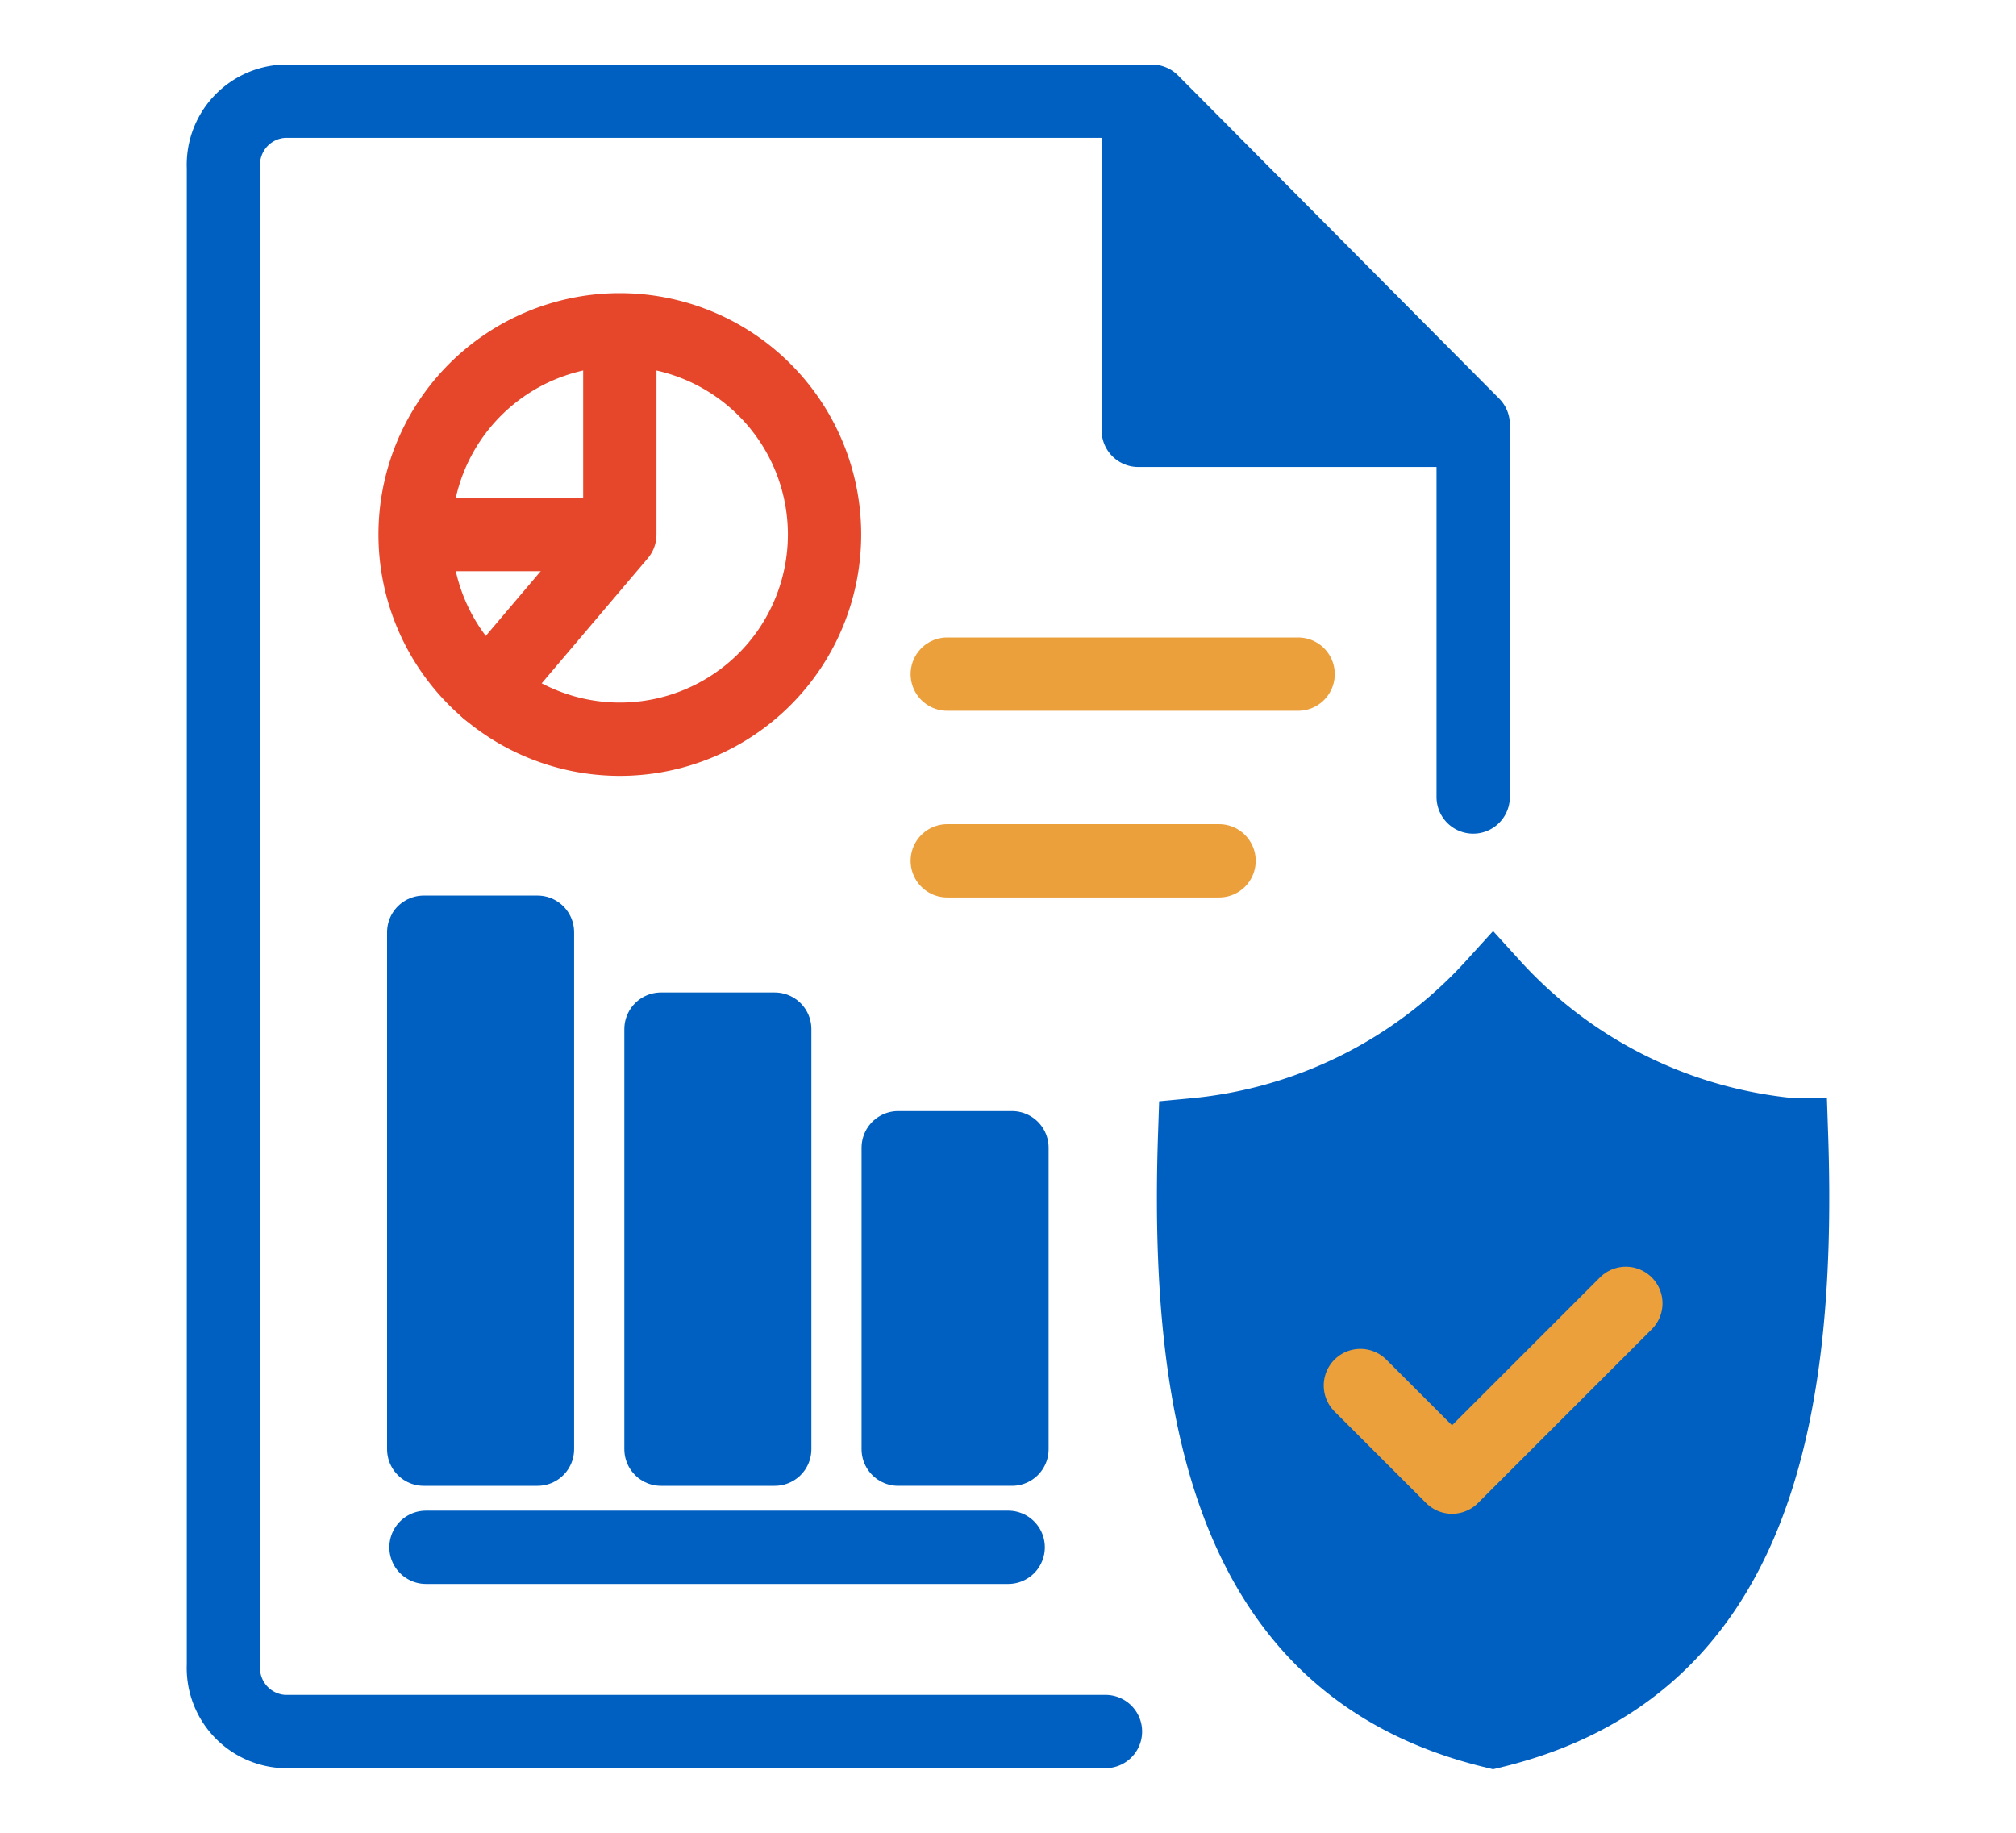 <svg xmlns="http://www.w3.org/2000/svg" xmlns:xlink="http://www.w3.org/1999/xlink" width="55" height="50" viewBox="0 0 55 50">
  <defs>
    <clipPath id="clip-path">
      <rect id="Rectangle_4723" data-name="Rectangle 4723" width="55" height="50" transform="translate(0 0)" fill="none"/>
    </clipPath>
  </defs>
  <g id="data-governance-lineage" clip-path="url(#clip-path)">
    <g id="Group_12853" data-name="Group 12853" transform="translate(5.345 2.011)">
      <path id="Path_20317" data-name="Path 20317" d="M35.389,24.876a12.6,12.6,0,0,1-8.141,4.07c-.28,8.233,1.283,14.614,8.141,16.281,6.858-1.667,8.421-8.048,8.141-16.281A12.6,12.6,0,0,1,35.389,24.876Z" fill="#0060c1" stroke="#0060c1" stroke-miterlimit="10" stroke-width="2"/>
      <path id="Path_20318" data-name="Path 20318" d="M31.769,35.787l2.5,2.5,4.742-4.742" fill="none" stroke="#eba03c" stroke-linecap="round" stroke-linejoin="round" stroke-width="2"/>
      <path id="Path_20319" data-name="Path 20319" d="M24.814,45.227H2.4A1.736,1.736,0,0,1,.75,43.412V2.564A1.736,1.736,0,0,1,2.4.75H26.083l8.763,8.818V19.732" fill="none" stroke="#0060c1" stroke-linecap="round" stroke-linejoin="round" stroke-width="2"/>
      <line id="Line_1026" data-name="Line 1026" x2="9.572" transform="translate(20.498 16.38)" fill="none" stroke="#eba03c" stroke-linecap="round" stroke-linejoin="round" stroke-width="2"/>
      <line id="Line_1027" data-name="Line 1027" x2="7.415" transform="translate(20.498 21.473)" fill="none" stroke="#eba03c" stroke-linecap="round" stroke-linejoin="round" stroke-width="2"/>
      <line id="Line_1028" data-name="Line 1028" x2="15.883" transform="translate(6.277 40.201)" fill="none" stroke="#0060c1" stroke-linecap="round" stroke-linejoin="round" stroke-width="2"/>
      <path id="Path_20321" data-name="Path 20321" d="M11.565,7.382v5.191L7.952,16.831" fill="none" stroke="#e6472b" stroke-linecap="round" stroke-linejoin="round" stroke-width="2"/>
      <line id="Line_1029" data-name="Line 1029" x1="4.971" transform="translate(6.172 12.572)" fill="none" stroke="#e6472b" stroke-linecap="round" stroke-linejoin="round" stroke-width="2"/>
      <path id="Path_20320" data-name="Path 20320" d="M17.15,12.572a5.585,5.585,0,1,1-5.586-5.586A5.586,5.586,0,0,1,17.15,12.572Z" fill="none" stroke="#e6472b" stroke-linecap="round" stroke-linejoin="round" stroke-width="2"/>
      <rect id="Rectangle_4720" data-name="Rectangle 4720" width="3.103" height="14.103" transform="translate(6.215 23.421)" fill="#0060c1" stroke="#0060c1" stroke-linecap="round" stroke-linejoin="round" stroke-width="2"/>
      <rect id="Rectangle_4721" data-name="Rectangle 4721" width="3.103" height="11.46" transform="translate(12.688 26.064)" fill="#0060c1" stroke="#0060c1" stroke-linecap="round" stroke-linejoin="round" stroke-width="2"/>
      <rect id="Rectangle_4722" data-name="Rectangle 4722" width="3.103" height="8.224" transform="translate(19.16 29.3)" fill="#0060c1" stroke="#0060c1" stroke-linecap="round" stroke-linejoin="round" stroke-width="2"/>
      <path id="Path_20322" data-name="Path 20322" d="M25.709,1.675V9.729h8.2" fill="#0060c1" stroke="#0060c1" stroke-linecap="round" stroke-linejoin="round" stroke-width="2"/>
    </g>
  </g>
</svg>
